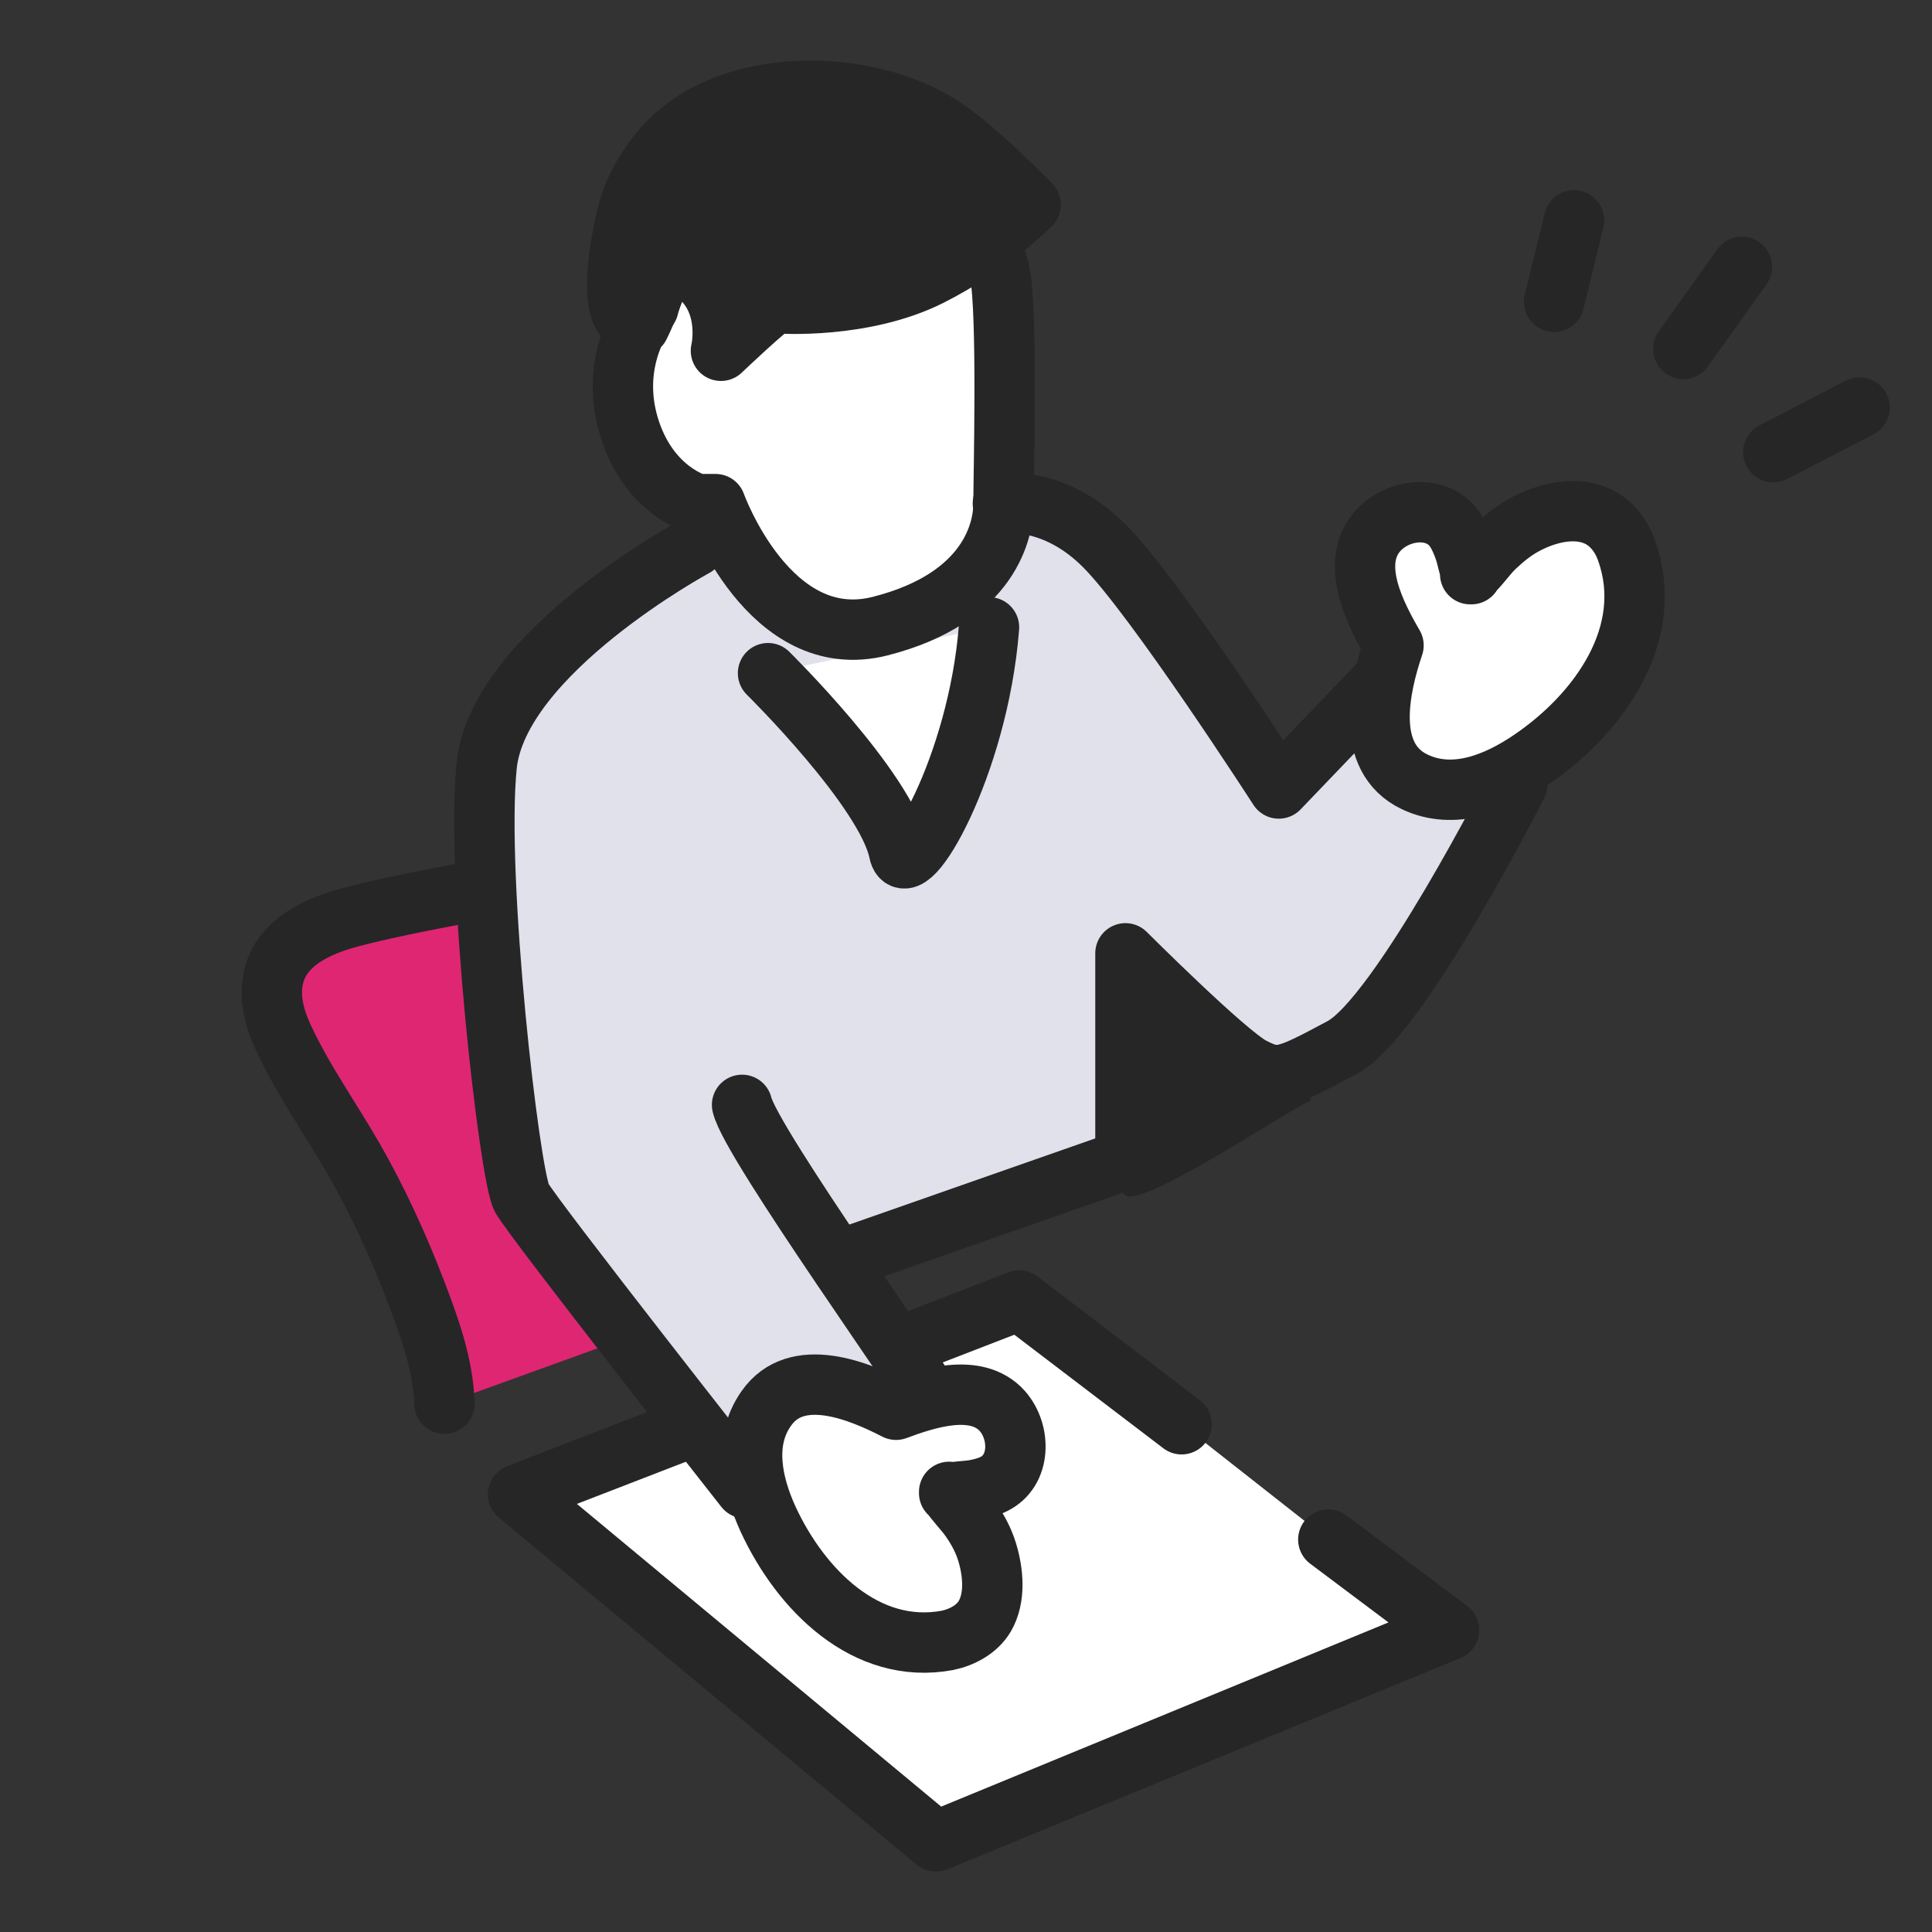 <svg width="32" height="32" viewBox="0 0 32 32" fill="none" xmlns="http://www.w3.org/2000/svg">
<rect x="0" y="0" width="32" height="32" fill="#333333" stroke="none"/>
<path d="M19.571 23.59L16.881 21.54L8.581 24.75L15.501 30.5L24.001 27L22.001 25.5" fill="white"/>
<path d="M19.571 23.59L16.881 21.54L8.581 24.75L15.501 30.5L24.001 27L22.001 25.5" stroke="#262626" stroke-linecap="round" stroke-linejoin="round"/>
<path d="M16.701 19.87C16.301 18.57 16.651 19.29 16.321 17.97C15.901 16.31 15.301 14.56 14.581 14.19C13.591 13.69 7.011 14.83 5.671 15.23C5.211 15.37 4.701 15.62 4.551 16.11C4.441 16.46 4.531 16.83 4.681 17.16C5.011 17.88 5.471 18.52 5.861 19.2C6.251 19.88 6.601 20.64 6.891 21.4C7.121 22 7.341 22.61 7.361 23.25" fill="#DF2673"/>
<path d="M16.701 19.87C16.301 18.57 16.651 19.29 16.321 17.97C15.901 16.31 15.301 14.56 14.581 14.19C13.591 13.69 7.011 14.83 5.671 15.23C5.211 15.37 4.701 15.62 4.551 16.11C4.441 16.46 4.531 16.83 4.681 17.16C5.011 17.88 5.471 18.52 5.861 19.2C6.251 19.88 6.601 20.64 6.891 21.4C7.121 22 7.341 22.61 7.361 23.25" stroke="#262626" stroke-linecap="round" stroke-linejoin="round"/>
<path d="M16.531 8.54C16.531 8.54 17.371 8.4 18.211 9.24C19.051 10.08 21.101 13.26 21.101 13.26L22.731 11.56L25.051 13.19C25.051 13.19 23.101 17.04 22.151 17.55C21.201 18.06 21.091 18.1 20.661 17.88C20.231 17.66 18.561 15.99 18.561 15.99V19.41L13.901 21.16L12.211 18.49C12.351 19.12 15.371 23.3 15.361 23.43C15.351 23.56 12.261 24.84 12.261 24.84C12.261 24.84 8.761 20.39 8.561 20.03C8.361 19.67 7.791 14.75 7.981 12.87C8.171 10.99 11.431 9.24 11.431 9.24" fill="#E1E1EB"/>
<path d="M12.721 11.15C12.721 11.15 14.681 13.08 14.891 14.11C15.011 14.71 16.201 12.7 16.381 10.39" fill="white"/>
<path d="M12.721 11.15C12.721 11.15 14.681 13.08 14.891 14.11C15.011 14.71 16.201 12.7 16.381 10.39" stroke="#262626" stroke-linecap="round" stroke-linejoin="round"/>
<path d="M11.511 9.05C11.511 9.05 8.251 10.81 8.061 12.68C7.871 14.55 8.441 19.48 8.641 19.84C8.841 20.2 12.341 24.65 12.341 24.65C12.341 24.65 15.431 23.36 15.441 23.24C15.451 23.12 12.431 18.93 12.291 18.3" stroke="#262626" stroke-linecap="round" stroke-linejoin="round"/>
<path d="M10.571 5.39C10.571 5.39 10.101 6.13 10.441 7.14C10.781 8.15 11.551 8.35 11.551 8.35H11.851C11.851 8.35 12.741 10.84 14.581 10.37C16.421 9.9 16.621 8.75 16.621 8.35C16.621 7.95 16.691 5.18 16.561 4.53C16.431 3.88 15.441 1.92 13.801 2.12C11.041 2.46 11.181 4.23 10.591 5.4L10.571 5.39Z" fill="white" stroke="#262626" stroke-linecap="round" stroke-linejoin="round"/>
<path d="M16.611 8.34C16.611 8.34 17.451 8.2 18.291 9.04C19.131 9.88 21.181 13.06 21.181 13.06L22.811 11.36L25.131 12.99C25.131 12.99 23.181 16.84 22.231 17.35C21.281 17.86 21.171 17.9 20.741 17.68C20.311 17.46 18.641 15.79 18.641 15.79V19.21L14.131 20.79" stroke="#262626" stroke-linecap="round" stroke-linejoin="round"/>
<path d="M15.721 24.71C15.821 24.87 15.971 25.01 16.081 25.17C16.191 25.33 16.291 25.51 16.351 25.71C16.451 26.04 16.491 26.46 16.311 26.77C16.181 26.99 15.931 27.12 15.691 27.17C14.341 27.42 13.261 26.33 12.721 25.16C12.461 24.59 12.301 23.88 12.691 23.33C13.191 22.61 14.221 23.03 14.841 23.35C15.351 23.16 16.171 22.89 16.601 23.37C16.911 23.72 16.911 24.36 16.461 24.58C16.361 24.63 16.241 24.66 16.131 24.68C16.001 24.7 15.851 24.7 15.721 24.73V24.71Z" fill="white" stroke="#262626" stroke-linecap="round" stroke-linejoin="round"/>
<path d="M24.351 9.51C24.501 9.38 24.621 9.19 24.771 9.05C24.921 8.91 25.091 8.77 25.291 8.67C25.621 8.5 26.051 8.39 26.411 8.53C26.671 8.63 26.851 8.86 26.941 9.12C27.431 10.49 26.491 11.82 25.351 12.59C24.791 12.97 24.081 13.26 23.431 12.95C22.591 12.55 22.841 11.4 23.081 10.69C22.791 10.19 22.361 9.37 22.791 8.83C23.101 8.44 23.781 8.33 24.091 8.76C24.161 8.86 24.211 8.98 24.251 9.09C24.301 9.23 24.321 9.38 24.371 9.51H24.351Z" fill="white" stroke="#262626" stroke-linecap="round" stroke-linejoin="round"/>
<path d="M26.071 3.649L25.741 4.999" stroke="#262626" stroke-linecap="round" stroke-linejoin="round"/>
<path d="M28.851 4.42L27.881 5.78" stroke="#262626" stroke-linecap="round" stroke-linejoin="round"/>
<path d="M30.801 6.75L29.371 7.49" stroke="#262626" stroke-linecap="round" stroke-linejoin="round"/>
<path d="M11.611 1.94C11.491 2.01 11.371 2.09 11.251 2.19C10.851 2.52 10.501 3.06 10.381 3.58C10.001 5.23 10.381 5.62 10.741 5.09C10.741 5.09 10.971 4.07 11.551 4.55C12.131 5.03 11.941 5.81 11.941 5.81C11.941 5.81 12.781 5.01 12.851 5.02C12.921 5.03 14.301 5.12 15.401 4.57C16.411 4.06 17.071 3.39 17.071 3.39C17.071 3.39 16.221 2.51 15.641 2.12C14.551 1.39 12.771 1.28 11.611 1.94Z" fill="#262626" stroke="#262626" stroke-linecap="round" stroke-linejoin="round"/>
<path d="M18.641 19.8C18.941 20 21.331 18.39 21.671 18.25C22.011 18.11 19.921 17.5 18.641 16.38C18.561 16.31 18.341 19.61 18.641 19.8Z" fill="#262626"/>
</svg>
